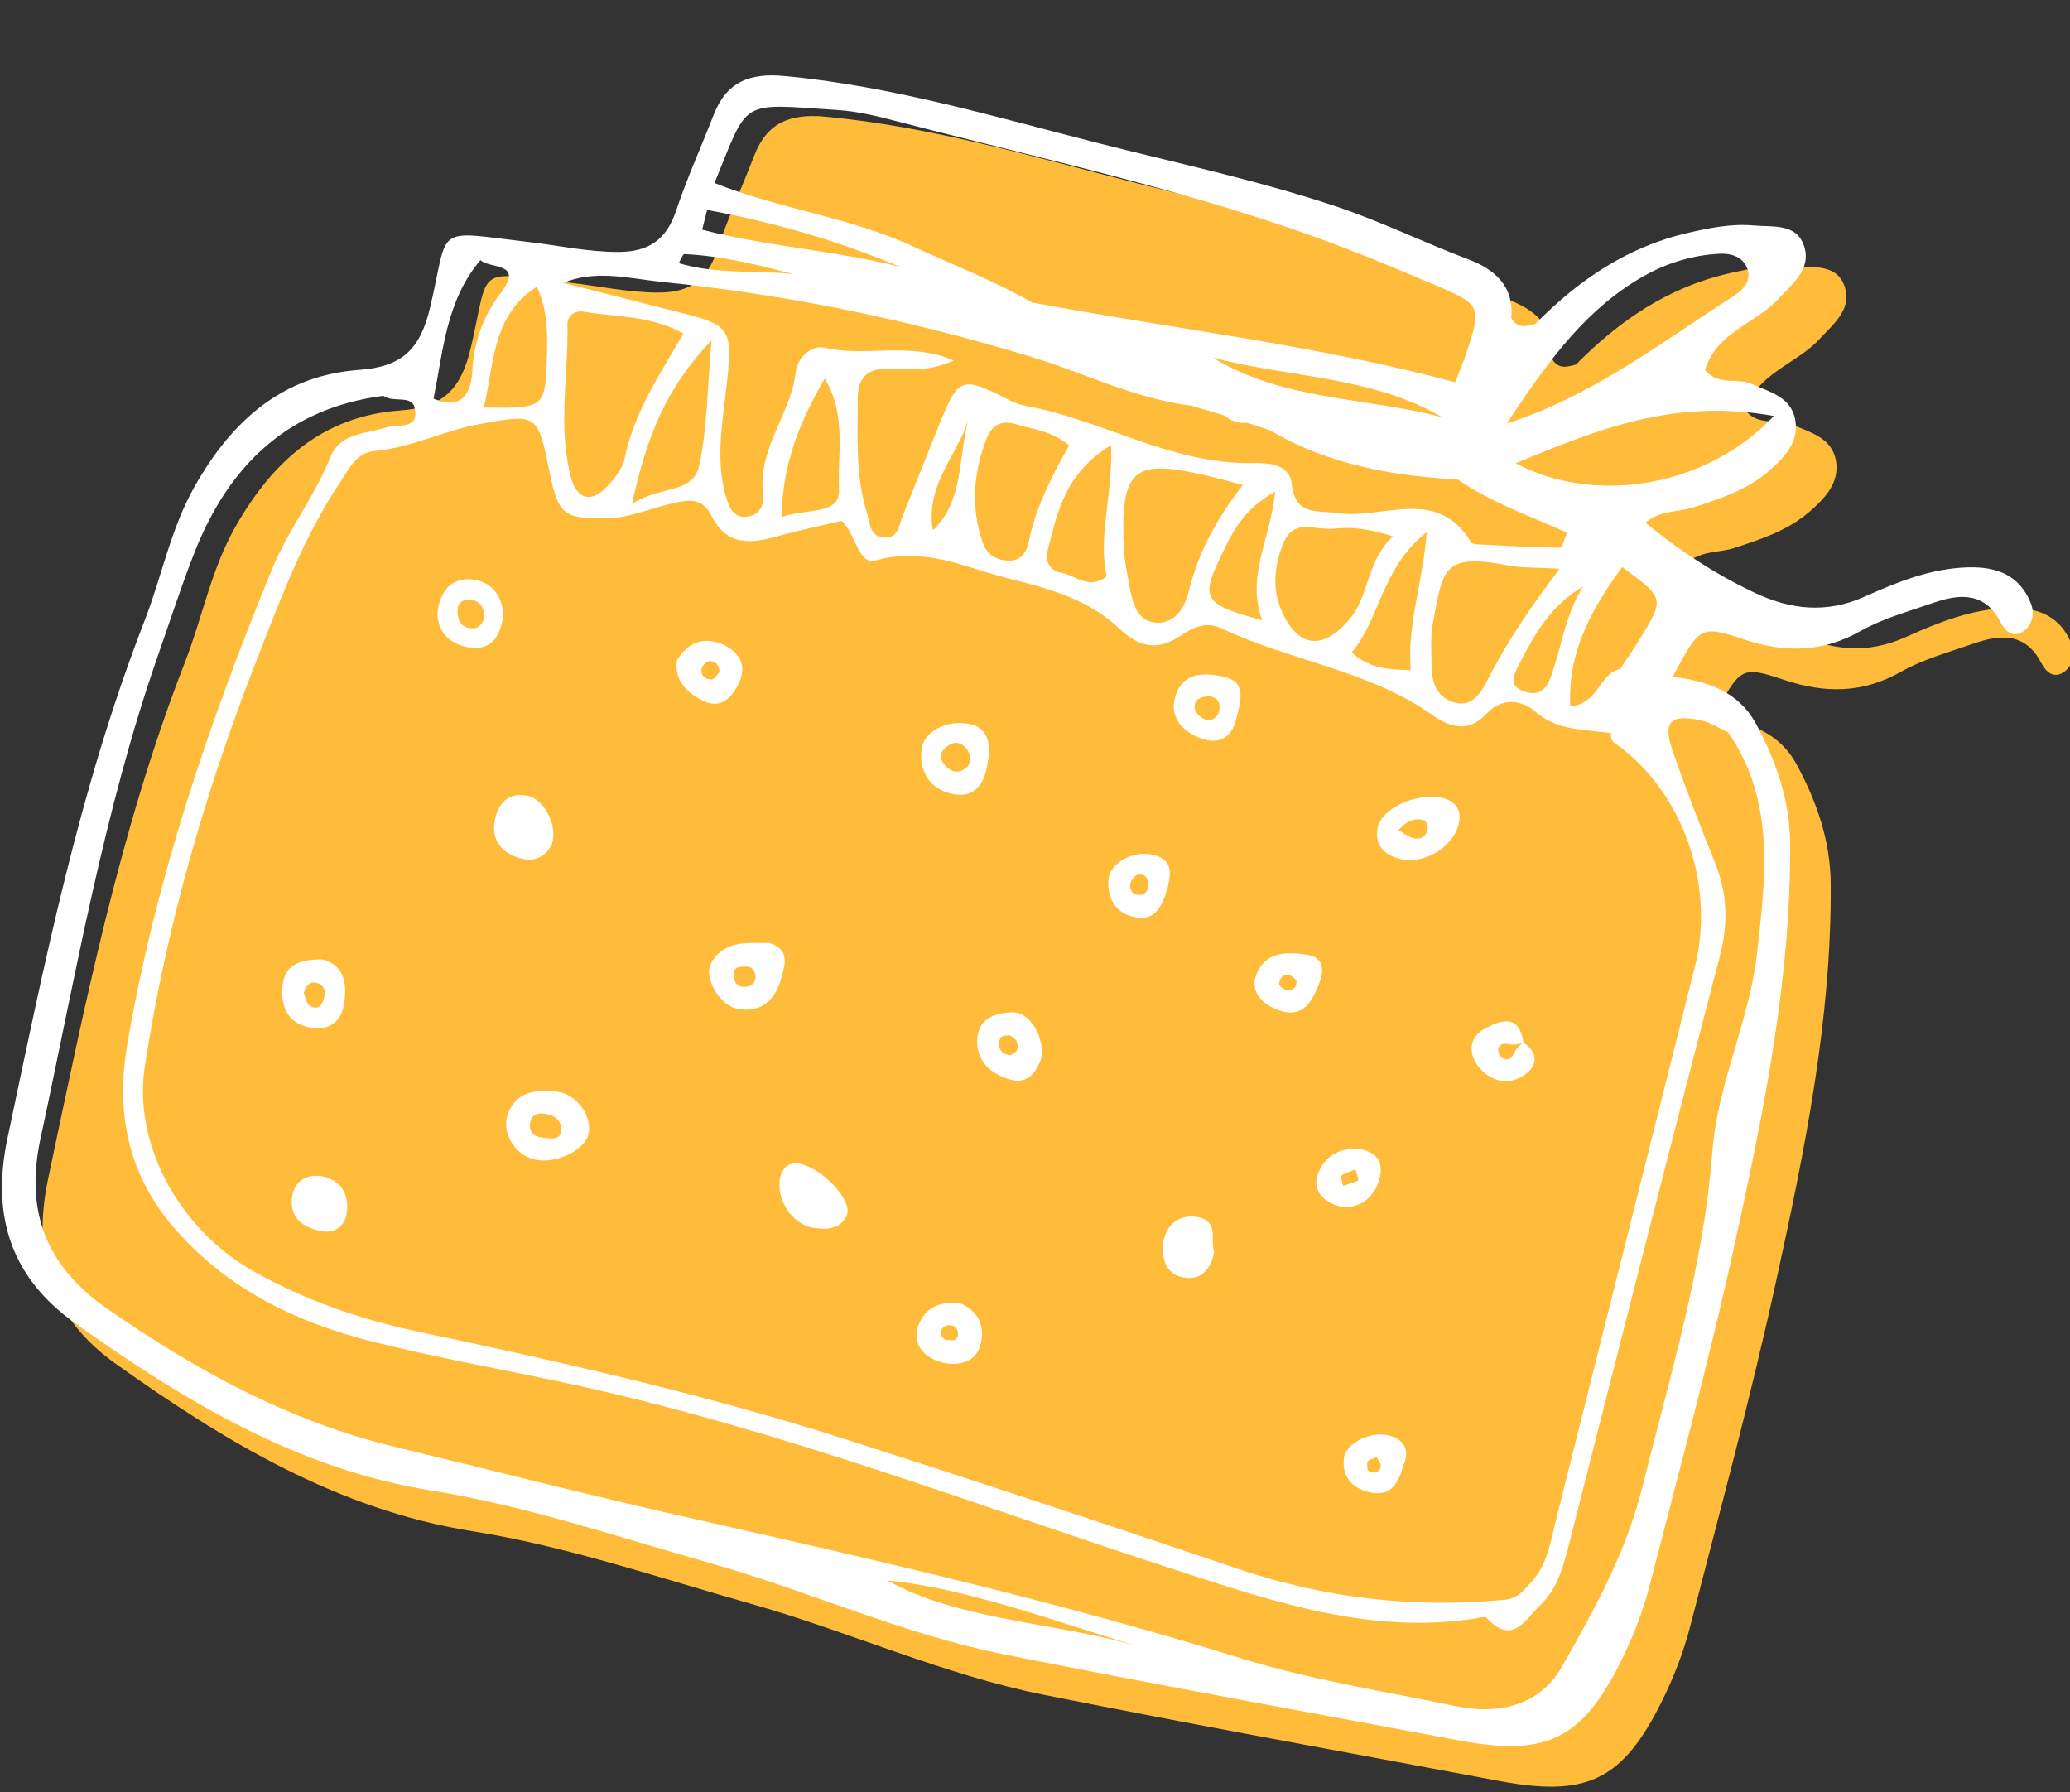 <?xml version="1.0" encoding="UTF-8" standalone="no"?>
<!-- Created with Inkscape (http://www.inkscape.org/) -->

<svg
   xmlns:dc="http://purl.org/dc/elements/1.1/"
   xmlns:cc="http://creativecommons.org/ns#"
   xmlns:rdf="http://www.w3.org/1999/02/22-rdf-syntax-ns#"
   xmlns:svg="http://www.w3.org/2000/svg"
   xmlns="http://www.w3.org/2000/svg"
   xmlns:sodipodi="http://sodipodi.sourceforge.net/DTD/sodipodi-0.dtd"
   xmlns:inkscape="http://www.inkscape.org/namespaces/inkscape"
   width="30.304mm"
   height="26.233mm"
   viewBox="0 0 30.304 26.233"
   version="1.1"
   id="svg8156"
   inkscape:version="0.92.5 (2060ec1f9f, 2020-04-08)"
   sodipodi:docname="visuel-564.svg">
  <rect x="0" y="0" width="30.304" height="26.233" fill="#333333" stroke="none"/>
  <defs
     id="defs8150">
    <clipPath
       clipPathUnits="userSpaceOnUse"
       id="clipPath6082">
      <path
         d="m 133.173,357.134 h 85.902 v 70.961 h -85.902 z"
         id="path6080"
         inkscape:connector-curvature="0" />
    </clipPath>
  </defs>
  <sodipodi:namedview
     id="base"
     pagecolor="#ffbc3a00"
     bordercolor="#ffbc3a00"
     borderopacity="1.0"
     inkscape:pageopacity="0.0"
     inkscape:pageshadow="2"
     inkscape:zoom="7.9195959"
     inkscape:cx="46.909532"
     inkscape:cy="22.053447"
     inkscape:document-units="mm"
     inkscape:current-layer="layer1"
     showgrid="false"
     fit-margin-top="1.2"
     fit-margin-left="0"
     fit-margin-right="0"
     fit-margin-bottom="0"
     inkscape:pagecheckerboard="true"
     inkscape:window-width="2560"
     inkscape:window-height="1314"
     inkscape:window-x="0"
     inkscape:window-y="35"
     inkscape:window-maximized="1" />
  <g
     inkscape:label="Calque 1"
     inkscape:groupmode="layer"
     id="layer1"
     transform="translate(-84.634,-138.897)">
    <g
       transform="matrix(0.353,0,0,-0.353,37.653,291.119)"
       id="g6076">
      <g
         id="g6078"
         clip-path="url(#clipPath6082)">
        <g
           id="g6084"
           transform="translate(216.411,406.013)">
          <path
             d="m 0,0 c -1.54,-0.035 -2.952,-0.608 -4.295,-1.211 -1.615,-0.727 -3.1,-0.533 -4.567,0.155 -1.617,0.763 -3.119,1.745 -4.534,2.908 0.642,0.537 1.358,0.429 1.983,0.631 1.114,0.363 2.231,0.725 3.127,1.502 0.629,0.545 1.264,1.187 1.107,2.117 -0.167,0.971 -1.075,1.176 -1.828,1.508 -0.591,0.265 -1.358,-0.096 -1.914,0.57 0.445,1.56 2.099,1.922 3.061,2.972 0.563,0.611 1.326,1.204 1.06,2.117 -0.293,1.015 -1.299,0.836 -2.108,0.909 -0.926,0.08 -1.817,-0.1 -2.714,-0.305 -2.524,-0.578 -4.557,-1.967 -6.34,-3.779 -0.384,-0.11 -0.763,-0.198 -1,0.256 0.131,1.332 -0.728,2.026 -1.766,2.419 -1.868,0.704 -3.656,1.585 -5.56,2.219 -3.246,1.077 -6.582,1.782 -9.881,2.625 -4.273,1.087 -8.505,2.348 -12.931,2.76 -1.478,0.138 -2.418,-0.257 -2.948,-1.633 -0.511,-1.319 -1.099,-2.611 -1.547,-3.949 -0.403,-1.203 -1.132,-1.71 -2.401,-1.712 -1.263,0 -2.478,0.27 -3.715,0.413 -4.01,0.467 -3.272,0.726 -4.089,-2.724 -0.419,-1.768 -1.194,-2.452 -2.943,-2.58 -3.186,-0.232 -5.275,-2.113 -6.812,-4.817 -1.007,-1.772 -1.366,-3.745 -2.087,-5.6 -2.708,-6.941 -4.153,-14.203 -5.686,-21.459 -0.701,-3.331 0.242,-5.823 2.8,-7.648 4.483,-3.194 9.2,-6.055 14.767,-6.943 3.969,-0.633 7.74,-1.93 11.581,-3.014 4.082,-1.152 7.971,-2.938 12.137,-3.772 6.283,-1.257 12.589,-2.389 18.884,-3.573 3.649,-0.689 5.137,0.015 6.779,3.339 0.475,0.964 0.875,1.988 1.144,3.026 1.228,4.754 2.509,9.495 3.56,14.289 1.191,5.44 2.317,10.909 2.28,16.531 -0.01,1.801 -0.58,3.425 -1.421,4.975 -0.714,1.316 -2.001,1.774 -3.448,1.937 1.135,2.12 1.145,2.15 2.989,1.542 1.664,-0.549 3.221,-0.539 4.801,0.357 0.929,0.526 1.997,0.814 3.016,1.169 1.098,0.383 2.138,0.454 2.785,-0.793 0.221,-0.423 0.551,-0.686 0.979,-0.367 0.342,0.257 0.448,0.721 0.288,1.128 C 2.135,-0.33 1.189,0.03 0,0"
             style="fill:#ffbc3a;fill-opacity:1;fill-rule:nonzero;stroke:none"
             id="path6086"
             inkscape:connector-curvature="0" />
        </g>
        <g
           id="g6088"
           transform="translate(160.68,410.521)">
          <path
             d="M 0,0 C -0.089,-0.446 -0.457,-0.881 -0.797,-1.225 -1.4,-1.831 -1.985,-1.663 -2.21,-0.831 -2.787,1.286 -2.325,3.437 -2.372,5.57 -2.381,5.941 -2.05,6.156 -1.688,6.096 -0.332,5.861 1.104,5.944 2.441,5.182 1.449,3.484 0.386,1.904 0,0"
             style="fill:#ffbc3a;fill-opacity:1;fill-rule:nonzero;stroke:none"
             id="path6090"
             inkscape:connector-curvature="0" />
        </g>
        <g
           id="g6092"
           transform="translate(164.285,415.428)">
          <path
             d="M 0,0 C -0.182,-2.042 -0.177,-3.656 -0.512,-5.196 -0.775,-6.392 -2.136,-6.013 -3.302,-6.788 -2.699,-4.06 -1.938,-2.029 0,0"
             style="fill:#ffbc3a;fill-opacity:1;fill-rule:nonzero;stroke:none"
             id="path6094"
             inkscape:connector-curvature="0" />
        </g>
        <g
           id="g6096"
           transform="translate(157.575,409.933)">
          <path
             d="m 0,0 c 0.35,-1.725 0.578,-1.897 2.303,-1.892 0.937,0.005 1.779,0.387 2.665,0.596 0.647,0.152 1.335,0.347 1.729,-0.465 0.617,-1.273 1.638,-1.187 2.765,-0.866 0.879,0.25 1.776,0.428 2.642,0.634 0.586,-0.516 0.689,-1.842 1.403,-1.641 2.064,0.576 3.686,-0.288 5.573,-0.76 1.751,-0.44 3.294,-0.881 4.556,-2.076 0.814,-0.771 1.57,-0.901 2.443,-0.333 0.59,0.382 1.114,0.675 1.831,0.333 2.834,-1.346 6.074,-1.715 8.697,-3.575 0.779,-0.554 1.53,-0.707 2.224,0.042 0.672,0.725 1.5,0.568 2.027,0.113 0.96,-0.834 2.074,-0.739 3.161,-0.904 -0.034,-0.147 0.001,-0.275 0.106,-0.383 2.812,-1.932 4.234,-5.848 3.369,-9.292 -1.925,-7.676 -3.854,-15.351 -5.782,-23.027 -0.222,-0.885 -0.354,-1.813 -1.016,-2.516 -0.311,-0.328 -0.519,-0.667 -1.14,-0.726 -3.778,-0.349 -7.432,0.076 -11.026,1.292 -5.44,1.842 -10.89,3.656 -16.361,5.4 -5.799,1.85 -11.733,3.186 -17.682,4.446 -2.374,0.502 -4.643,1.293 -6.766,2.487 -3.132,1.761 -5.005,5.326 -4.517,8.502 0.892,5.785 2.501,11.374 4.628,16.81 0.998,2.551 1.943,5.134 3.49,7.434 0.38,0.562 0.663,1.206 1.417,1.272 1.507,0.136 2.86,0.842 4.329,1.112 C -0.5,2.463 -0.5,2.463 0,0"
             style="fill:#ffbc3a;fill-opacity:1;fill-rule:nonzero;stroke:none"
             id="path6098"
             inkscape:connector-curvature="0" />
        </g>
        <g
           id="g6100"
           transform="translate(168.981,413.84)">
          <path
             d="M 0,0 C 0.913,-1.508 0.521,-3.113 0.591,-4.623 0.64,-5.664 -0.767,-5.375 -1.791,-5.742 -1.756,-3.488 -1.008,-1.732 0,0"
             style="fill:#ffbc3a;fill-opacity:1;fill-rule:nonzero;stroke:none"
             id="path6102"
             inkscape:connector-curvature="0" />
        </g>
        <g
           id="g6104"
           transform="translate(173.464,407.545)">
          <path
             d="M 0,0 C -0.339,1.978 1.139,3.204 1.553,4.861 1.014,3.233 1.36,1.296 0,0"
             style="fill:#ffbc3a;fill-opacity:1;fill-rule:nonzero;stroke:none"
             id="path6106"
             inkscape:connector-curvature="0" />
        </g>
        <g
           id="g6108"
           transform="translate(175.698,411.37)">
          <path
             d="M 0,0 C 0.211,0.536 0.623,0.76 1.174,0.586 1.872,0.367 2.64,0.337 3.42,-0.298 2.684,-1.609 2.039,-2.849 1.757,-4.236 1.675,-4.642 1.496,-5.048 0.996,-5.075 0.455,-5.105 0.015,-4.849 -0.162,-4.343 -0.671,-2.884 -0.559,-1.427 0,0"
             style="fill:#ffbc3a;fill-opacity:1;fill-rule:nonzero;stroke:none"
             id="path6110"
             inkscape:connector-curvature="0" />
        </g>
        <g
           id="g6112"
           transform="translate(187.122,403.817)">
          <path
             d="M 0,0 C -2.421,0.655 -2.566,0.886 -1.732,2.618 -1.277,3.565 -0.849,4.559 0.536,5.337 0.345,3.343 -0.686,1.82 0,0"
             style="fill:#ffbc3a;fill-opacity:1;fill-rule:nonzero;stroke:none"
             id="path6114"
             inkscape:connector-curvature="0" />
        </g>
        <g
           id="g6116"
           transform="translate(184.068,404.988)">
          <path
             d="M 0,0 C -0.158,-0.645 -0.575,-1.323 -1.341,-1.27 -2.123,-1.218 -2.317,-0.477 -2.44,0.19 -2.546,0.76 -2.669,1.336 -2.691,1.911 -2.815,5.1 -2.29,5.541 0.74,4.832 1.139,4.739 1.533,4.63 2.251,4.443 1.092,2.945 0.379,1.562 0,0"
             style="fill:#ffbc3a;fill-opacity:1;fill-rule:nonzero;stroke:none"
             id="path6118"
             inkscape:connector-curvature="0" />
        </g>
        <g
           id="g6120"
           transform="translate(180.672,405.633)">
          <path
             d="M 0,0 C -0.75,-0.578 -1.296,0.061 -1.894,0.157 -2.392,0.239 -2.552,0.665 -2.445,1.092 -2.045,2.65 -1.74,4.276 0.185,5.45 0.258,3.353 -0.371,1.67 0,0"
             style="fill:#ffbc3a;fill-opacity:1;fill-rule:nonzero;stroke:none"
             id="path6122"
             inkscape:connector-curvature="0" />
        </g>
        <g
           id="g6124"
           transform="translate(190.751,403.872)">
          <path
             d="m 0,0 c -1.083,-1.287 -2.116,-1.225 -2.803,0.285 -0.428,0.943 -0.332,1.927 0.058,2.872 0.167,0.405 0.471,0.671 0.939,0.652 C -1.397,3.796 -0.982,3.705 -0.58,3.749 0.086,3.821 0.721,3.752 1.789,3.43 0.674,2.349 0.82,0.974 0,0"
             style="fill:#ffbc3a;fill-opacity:1;fill-rule:nonzero;stroke:none"
             id="path6126"
             inkscape:connector-curvature="0" />
        </g>
        <g
           id="g6128"
           transform="translate(193.942,407.473)">
          <path
             d="m 0,0 c -0.147,-2.081 -0.817,-3.779 -0.66,-5.722 -1.052,0.016 -1.756,0.107 -2.447,0.733 C -1.921,-3.58 -1.887,-1.503 0,0"
             style="fill:#ffbc3a;fill-opacity:1;fill-rule:nonzero;stroke:none"
             id="path6130"
             inkscape:connector-curvature="0" />
        </g>
        <g
           id="g6132"
           transform="translate(200.429,405.213)">
          <path
             d="m 0,0 c -0.718,-1.124 -0.886,-2.45 -1.316,-3.681 -0.189,-0.548 -0.47,-0.868 -1.073,-0.683 -0.716,0.219 -0.514,0.659 -0.266,1.141 C -2.017,-1.983 -1.346,-0.778 0,0"
             style="fill:#ffbc3a;fill-opacity:1;fill-rule:nonzero;stroke:none"
             id="path6134"
             inkscape:connector-curvature="0" />
        </g>
        <g
           id="g6136"
           transform="translate(196.458,401.326)">
          <path
             d="m 0,0 c -0.246,-0.485 -0.612,-1.097 -1.311,-0.932 -0.743,0.176 -1.002,0.797 -1.002,1.52 0.001,0.578 -0.058,1.168 0.045,1.725 0.43,2.31 0.406,2.982 3.137,2.452 C 1.419,4.658 1.996,4.69 3.001,4.63 1.744,2.977 0.785,1.545 0,0"
             style="fill:#ffbc3a;fill-opacity:1;fill-rule:nonzero;stroke:none"
             id="path6138"
             inkscape:connector-curvature="0" />
        </g>
        <g
           id="g6140"
           transform="translate(202.776,403.031)">
          <path
             d="M 0,0 C -0.256,-0.421 -0.541,-0.824 -0.81,-1.235 -1.68,-1.414 -1.661,-2.638 -2.878,-2.793 -2.996,-0.497 -1.97,1.282 -0.726,2.994 1.04,1.7 1.041,1.697 0,0"
             style="fill:#ffbc3a;fill-opacity:1;fill-rule:nonzero;stroke:none"
             id="path6142"
             inkscape:connector-curvature="0" />
        </g>
        <g
           id="g6144"
           transform="translate(208.34,412.29)">
          <path
             d="M 0,0 C -2.814,-2.984 -7.44,-3.698 -10.707,-1.961 -7.384,-0.588 -4.175,0.75 0,0"
             style="fill:#ffbc3a;fill-opacity:1;fill-rule:nonzero;stroke:none"
             id="path6146"
             inkscape:connector-curvature="0" />
        </g>
        <g
           id="g6148"
           transform="translate(202.579,417.874)">
          <path
             d="M 0,0 C 1.082,0.677 2.232,1.078 3.503,1.144 4.049,1.173 4.527,0.982 4.684,0.457 4.808,0.027 4.497,-0.349 4.138,-0.578 1.095,-2.537 -1.793,-4.771 -5.317,-5.895 -3.803,-3.629 -2.308,-1.441 0,0"
             style="fill:#ffbc3a;fill-opacity:1;fill-rule:nonzero;stroke:none"
             id="path6150"
             inkscape:connector-curvature="0" />
        </g>
        <g
           id="g6152"
           transform="translate(185.082,414.707)">
          <path
             d="M 0,0 C 3.169,-0.829 6.571,-0.755 9.512,-2.472 6.347,-1.631 2.923,-1.793 0,0"
             style="fill:#ffbc3a;fill-opacity:1;fill-rule:nonzero;stroke:none"
             id="path6154"
             inkscape:connector-curvature="0" />
        </g>
        <g
           id="g6156"
           transform="translate(186.322,412.239)">
          <path
             d="M 0,0 C -0.066,0.062 -0.138,0.108 -0.214,0.133 -0.138,0.108 -0.066,0.062 0,0"
             style="fill:#ffbc3a;fill-opacity:1;fill-rule:nonzero;stroke:none"
             id="path6158"
             inkscape:connector-curvature="0" />
        </g>
        <g
           id="g6160"
           transform="translate(169.528,424.976)">
          <path
             d="m 0,0 c 0.822,-0.052 1.644,-0.256 2.445,-0.465 6.262,-1.634 12.614,-2.959 18.674,-5.294 1.238,-0.476 2.458,-0.997 3.681,-1.514 1.862,-0.792 1.901,-0.883 1.274,-2.757 -0.128,-0.387 -0.29,-0.764 -0.479,-1.256 -5.807,1.553 -11.717,2.213 -17.55,3.307 -1.572,0.908 -3.267,1.551 -4.908,2.313 -2.647,1.232 -5.57,1.558 -8.257,2.643 C -3.666,0.507 -4.15,0.266 0,0"
             style="fill:#ffbc3a;fill-opacity:1;fill-rule:nonzero;stroke:none"
             id="path6162"
             inkscape:connector-curvature="0" />
        </g>
        <g
           id="g6164"
           transform="translate(176.403,417.231)">
          <path
             d="M 0,0 C 0.197,-0.064 0.391,-0.14 0.583,-0.19 0.391,-0.14 0.197,-0.064 0,0"
             style="fill:#ffbc3a;fill-opacity:1;fill-rule:nonzero;stroke:none"
             id="path6166"
             inkscape:connector-curvature="0" />
        </g>
        <g
           id="g6168"
           transform="translate(172.125,418.468)">
          <path
             d="m 0,0 c -2.714,0.689 -5.519,0.842 -8.229,1.547 0.07,0.273 0.137,0.545 0.204,0.818 C -5.272,1.863 -2.598,1.088 0,0"
             style="fill:#ffbc3a;fill-opacity:1;fill-rule:nonzero;stroke:none"
             id="path6170"
             inkscape:connector-curvature="0" />
        </g>
        <g
           id="g6172"
           transform="translate(163.134,419.005)">
          <path
             d="M 0,0 C 1.604,-0.074 3.14,-0.462 4.547,-0.832 3.058,-0.662 1.385,-0.856 -0.202,-0.379 -0.152,-0.244 -0.084,-0.116 0,0"
             style="fill:#ffbc3a;fill-opacity:1;fill-rule:nonzero;stroke:none"
             id="path6174"
             inkscape:connector-curvature="0" />
        </g>
        <g
           id="g6176"
           transform="translate(162.2,417.852)">
          <path
             d="m 0,0 v 0 c 5.213,-0.521 10.309,-1.58 15.327,-3.103 2.218,-0.673 4.316,-1.749 6.651,-2.029 0.462,-0.14 0.927,-0.276 1.392,-0.414 0.269,-0.235 0.584,-0.331 0.94,-0.299 0.318,-0.106 0.635,-0.212 0.955,-0.32 2.396,-1.422 5.05,-1.873 7.779,-2.037 1.393,-0.963 2.994,-1.507 4.52,-2.202 -0.096,-0.214 -0.194,-0.621 -0.29,-0.62 -1.073,0.005 -2.143,0.073 -3.213,0.128 -0.166,0.011 -0.421,0.002 -0.478,0.096 -1.4,2.342 -3.658,0.939 -5.508,1.207 -0.933,0.135 -1.779,-0.133 -1.93,1.231 -0.091,0.816 -1.004,0.861 -1.621,0.848 -3.341,-0.069 -6.188,1.772 -9.354,2.359 -0.243,0.045 -0.489,0.124 -0.708,0.235 -2.04,1.035 -2.123,1.008 -2.973,-1.098 -0.497,-1.232 -0.984,-2.465 -1.478,-3.695 -0.148,-0.364 -0.179,-0.884 -0.697,-0.893 -0.683,-0.008 -0.654,0.613 -0.794,1.063 -0.475,1.532 -0.366,3.109 -0.376,4.679 -0.006,0.987 0.512,1.314 1.399,1.264 0.81,-0.051 1.617,-0.098 2.588,0.34 -1.854,0.793 -3.638,0.13 -5.323,0.524 C 6.234,-2.6 5.644,-3.129 5.577,-3.747 5.385,-5.489 4.001,-6.894 4.224,-8.746 4.273,-9.159 4.148,-9.615 3.654,-9.723 2.989,-9.866 2.802,-9.329 2.67,-8.86 c -0.441,1.565 -0.106,3.137 0.056,4.695 0.227,2.212 0.147,2.369 -1.966,2.9 -1.609,0.404 -3.22,0.815 -4.827,1.223 C -2.719,0.514 -1.358,0.147 0,0"
             style="fill:#ffbc3a;fill-opacity:1;fill-rule:nonzero;stroke:none"
             id="path6178"
             inkscape:connector-curvature="0" />
        </g>
        <g
           id="g6180"
           transform="translate(157.461,414.96)">
          <path
             d="m 0,0 c -0.071,-2.355 -0.029,-2.357 -2.623,-2.32 0.436,1.823 0.34,3.814 2.19,5.004 L -0.396,2.635 C -0.022,1.794 0.029,0.923 0,0"
             style="fill:#ffbc3a;fill-opacity:1;fill-rule:nonzero;stroke:none"
             id="path6182"
             inkscape:connector-curvature="0" />
        </g>
        <g
           id="g6184"
           transform="translate(156.163,418.825)">
          <path
             d="M 0,0 C -0.204,0.074 -0.43,0.096 -0.676,0.079 -0.43,0.096 -0.204,0.074 0,0"
             style="fill:#ffbc3a;fill-opacity:1;fill-rule:nonzero;stroke:none"
             id="path6186"
             inkscape:connector-curvature="0" />
        </g>
        <g
           id="g6188"
           transform="translate(154.7,418.753)">
          <path
             d="M 0,0 C 0.399,-0.377 1.831,-0.067 0.837,-1.368 0.13,-2.301 -0.276,-3.368 -0.337,-4.594 -0.381,-5.479 -0.762,-6.266 -1.943,-5.743 -1.545,-3.745 -1.41,-1.656 0,0"
             style="fill:#ffbc3a;fill-opacity:1;fill-rule:nonzero;stroke:none"
             id="path6190"
             inkscape:connector-curvature="0" />
        </g>
        <g
           id="g6192"
           transform="translate(152.246,413.221)">
          <path
             d="M 0,0 C -0.291,0.098 -0.588,0.135 -0.885,0.11 -0.588,0.135 -0.291,0.098 0,0"
             style="fill:#ffbc3a;fill-opacity:1;fill-rule:nonzero;stroke:none"
             id="path6194"
             inkscape:connector-curvature="0" />
        </g>
        <g
           id="g6196"
           transform="translate(171.574,364.005)">
          <path
             d="M 0,0 C 3.317,-0.325 6.81,-1.66 10.375,-2.724 6.8,-1.702 2.967,-1.666 0,0"
             style="fill:#ffbc3a;fill-opacity:1;fill-rule:nonzero;stroke:none"
             id="path6198"
             inkscape:connector-curvature="0" />
        </g>
        <g
           id="g6200"
           transform="translate(207.647,390.027)">
          <path
             d="m 0,0 c -0.313,-2.81 -1.641,-5.418 -1.858,-8.255 -0.363,-4.76 -1.758,-9.292 -2.898,-13.885 -0.669,-2.697 -1.99,-5.098 -3.346,-7.472 -0.954,-1.666 -2.716,-1.969 -4.36,-1.631 -3.006,0.625 -6.044,1.089 -8.999,2.007 -7.391,2.293 -14.929,4.033 -22.477,5.728 -4.218,0.947 -8.409,2.022 -12.61,3.036 -4.352,1.051 -8.209,3.174 -11.838,5.686 -2.424,1.678 -3.496,3.885 -2.805,7.088 1.457,6.746 2.605,13.554 4.893,20.093 0.495,1.412 0.952,2.839 1.502,4.229 1.416,3.58 3.854,5.959 7.821,6.475 0.395,-0.304 1.178,0.052 1.298,-0.491 0.21,-0.936 -0.688,-0.672 -1.166,-0.82 -0.858,-0.265 -1.931,-0.233 -2.324,-1.227 -0.648,-1.631 -1.742,-2.999 -2.414,-4.633 -2.632,-6.397 -4.844,-12.904 -6.015,-19.744 -0.495,-2.895 0.071,-5.454 2.005,-7.659 2.165,-2.468 5.001,-3.843 8.107,-4.63 2.821,-0.714 5.695,-1.205 8.541,-1.83 8.483,-1.861 16.58,-4.982 24.813,-7.65 4.061,-1.316 8.065,-2.689 12.429,-2.02 0.162,0.023 0.413,0.102 0.482,0.028 1.075,-1.164 1.594,-0.079 2.227,0.531 0.76,0.731 0.982,1.708 1.23,2.68 2.057,8.071 4.099,16.146 6.212,24.204 0.357,1.36 0.325,2.602 -0.192,3.885 -0.62,1.544 -1.225,3.097 -1.767,4.669 -0.41,1.193 -0.098,1.511 1.169,1.252 C -1.946,9.563 -1.584,9.317 -1.206,9.147 0.768,6.306 0.349,3.125 0,0"
             style="fill:#ffbc3a;fill-opacity:1;fill-rule:nonzero;stroke:none"
             id="path6202"
             inkscape:connector-curvature="0" />
        </g>
        <g
           id="g6204"
           transform="translate(156.948,381.455)">
          <path
             d="M 0,0 C 0.881,-0.199 2.091,0.381 2.234,1.068 2.389,1.818 1.74,2.733 0.908,2.819 0.077,2.901 -0.772,2.856 -1.117,1.875 -1.385,1.107 -0.815,0.184 0,0"
             style="fill:#ffbc3a;fill-opacity:1;fill-rule:nonzero;stroke:none"
             id="path6206"
             inkscape:connector-curvature="0" />
        </g>
        <g
           id="g6208"
           transform="translate(157.475,383.336)">
          <path
             d="M 0,0 C 0.303,-0.074 0.586,-0.246 0.588,-0.687 0.514,-1.114 0.118,-0.989 -0.153,-0.977 -0.48,-0.964 -0.768,-0.788 -0.718,-0.386 -0.662,0.052 -0.313,0.076 0,0"
             style="fill:#ffbc3a;fill-opacity:1;fill-rule:nonzero;stroke:none"
             id="path6210"
             inkscape:connector-curvature="0" />
        </g>
        <g
           id="g6212"
           transform="translate(168.46,378.636)">
          <path
             d="M 0,0 C 0.561,-0.098 1.176,-0.096 1.446,0.536 1.631,1.134 0.561,2.325 -0.408,2.623 -0.866,2.765 -1.216,2.557 -1.328,2.082 -1.523,1.235 -0.866,0.153 0,0"
             style="fill:#ffbc3a;fill-opacity:1;fill-rule:nonzero;stroke:none"
             id="path6214"
             inkscape:connector-curvature="0" />
        </g>
        <g
           id="g6216"
           transform="translate(165.408,387.693)">
          <path
             d="M 0,0 C 1.001,-0.147 1.537,0.423 1.786,1.331 1.944,1.909 2.098,2.487 1.279,2.741 0.391,2.733 -0.593,2.879 -1.134,1.914 -1.479,1.299 -0.763,0.111 0,0"
             style="fill:#ffbc3a;fill-opacity:1;fill-rule:nonzero;stroke:none"
             id="path6218"
             inkscape:connector-curvature="0" />
        </g>
        <g
           id="g6220"
           transform="translate(165.707,389.457)">
          <path
             d="M 0,0 C 0.303,0.01 0.394,-0.199 0.406,-0.462 0.364,-0.758 0.153,-0.851 -0.103,-0.839 -0.404,-0.827 -0.495,-0.598 -0.505,-0.345 -0.519,0.02 -0.227,-0.007 0,0"
             style="fill:#ffbc3a;fill-opacity:1;fill-rule:nonzero;stroke:none"
             id="path6222"
             inkscape:connector-curvature="0" />
        </g>
        <g
           id="g6224"
           transform="translate(192.799,393.932)">
          <path
             d="M 0,0 C 1.016,-0.281 2.28,0.484 2.482,1.484 2.603,2.077 2.286,2.396 1.806,2.517 0.652,2.75 -0.756,2.072 -0.896,1.248 -1.016,0.544 -0.607,0.167 0,0"
             style="fill:#ffbc3a;fill-opacity:1;fill-rule:nonzero;stroke:none"
             id="path6226"
             inkscape:connector-curvature="0" />
        </g>
        <g
           id="g6228"
           transform="translate(193.608,395.566)">
          <path
             d="m 0,0 c 0.298,-0.017 0.431,-0.194 0.361,-0.465 -0.07,-0.276 -0.319,-0.387 -0.572,-0.32 -0.22,0.059 -0.414,0.219 -0.62,0.333 C -0.612,-0.194 -0.361,0.003 0,0"
             style="fill:#ffbc3a;fill-opacity:1;fill-rule:nonzero;stroke:none"
             id="path6230"
             inkscape:connector-curvature="0" />
        </g>
        <g
           id="g6232"
           transform="translate(156.255,393.978)">
          <path
             d="M 0,0 C 0.608,-0.202 1.127,-0.034 1.41,0.569 1.66,1.318 1.088,2.436 0.387,2.566 -0.281,2.691 -0.735,2.374 -0.913,1.739 -1.152,0.896 -0.826,0.278 0,0"
             style="fill:#ffbc3a;fill-opacity:1;fill-rule:nonzero;stroke:none"
             id="path6234"
             inkscape:connector-curvature="0" />
        </g>
        <g
           id="g6236"
           transform="translate(176.697,384.768)">
          <path
             d="M 0,0 C 0.679,-0.185 1.051,0.291 1.253,0.854 1.43,1.702 0.815,2.793 0.099,2.79 -0.568,2.788 -1.296,2.588 -1.383,1.776 -1.489,0.809 -0.854,0.232 0,0"
             style="fill:#ffbc3a;fill-opacity:1;fill-rule:nonzero;stroke:none"
             id="path6238"
             inkscape:connector-curvature="0" />
        </g>
        <g
           id="g6240"
           transform="translate(176.683,386.587)">
          <path
             d="M 0,0 C 0.227,-0.101 0.367,-0.31 0.263,-0.63 0.18,-0.676 0.042,-0.817 -0.066,-0.799 -0.458,-0.723 -0.546,-0.425 -0.425,-0.093 -0.396,-0.013 -0.111,0.051 0,0"
             style="fill:#ffbc3a;fill-opacity:1;fill-rule:nonzero;stroke:none"
             id="path6242"
             inkscape:connector-curvature="0" />
        </g>
        <g
           id="g6244"
           transform="translate(183.938,376.553)">
          <path
             d="M 0,0 C 0.655,-0.079 1.038,0.325 1.193,1.07 1.008,1.525 1.434,2.387 0.458,2.524 -0.3,2.632 -0.826,2.157 -0.917,1.461 -0.997,0.826 -0.834,0.101 0,0"
             style="fill:#ffbc3a;fill-opacity:1;fill-rule:nonzero;stroke:none"
             id="path6246"
             inkscape:connector-curvature="0" />
        </g>
        <g
           id="g6248"
           transform="translate(148.144,389.758)">
          <path
             d="m 0,0 c -0.782,-0.007 -1.542,-0.126 -1.648,-1.068 -0.086,-0.765 0.13,-1.505 1.001,-1.73 0.864,-0.221 1.456,0.151 1.564,1.051 C 1.008,-0.997 0.925,-0.259 0,0"
             style="fill:#ffbc3a;fill-opacity:1;fill-rule:nonzero;stroke:none"
             id="path6250"
             inkscape:connector-curvature="0" />
        </g>
        <g
           id="g6252"
           transform="translate(147.626,387.833)">
          <path
             d="m 0,0 c -0.153,0.089 -0.187,0.384 -0.249,0.524 0.086,0.34 0.256,0.487 0.517,0.43 C 0.526,0.895 0.667,0.682 0.612,0.425 0.544,0.116 0.413,-0.241 0,0"
             style="fill:#ffbc3a;fill-opacity:1;fill-rule:nonzero;stroke:none"
             id="path6254"
             inkscape:connector-curvature="0" />
        </g>
        <g
           id="g6256"
           transform="translate(172.862,374.575)">
          <path
             d="M 0,0 C -0.265,-0.728 0.187,-1.286 0.863,-1.498 1.511,-1.702 2.285,-1.604 2.536,-0.915 2.785,-0.224 2.611,0.531 1.791,0.895 0.962,1.041 0.281,0.775 0,0"
             style="fill:#ffbc3a;fill-opacity:1;fill-rule:nonzero;stroke:none"
             id="path6258"
             inkscape:connector-curvature="0" />
        </g>
        <g
           id="g6260"
           transform="translate(174.417,374.006)">
          <path
             d="m 0,0 c -0.071,-0.076 -0.285,-0.022 -0.435,-0.027 -0.225,0.152 -0.271,0.352 -0.074,0.531 0.086,0.077 0.31,0.104 0.405,0.045 C 0.099,0.428 0.172,0.187 0,0"
             style="fill:#ffbc3a;fill-opacity:1;fill-rule:nonzero;stroke:none"
             id="path6262"
             inkscape:connector-curvature="0" />
        </g>
        <g
           id="g6264"
           transform="translate(174.263,396.619)">
          <path
             d="M 0,0 C 0.922,-0.209 1.329,0.418 1.466,1.22 1.596,1.985 1.567,2.707 0.743,2.894 -0.271,3.097 -1.208,2.564 -1.274,1.808 -1.355,0.878 -0.903,0.204 0,0"
             style="fill:#ffbc3a;fill-opacity:1;fill-rule:nonzero;stroke:none"
             id="path6266"
             inkscape:connector-curvature="0" />
        </g>
        <g
           id="g6268"
           transform="translate(173.94,398.49)">
          <path
             d="M 0,0 C 0.212,0.212 0.521,0.377 0.824,0.099 1.085,-0.14 1.141,-0.426 0.965,-0.746 0.703,-0.965 0.435,-1.048 0.14,-0.797 -0.128,-0.568 -0.275,-0.278 0,0"
             style="fill:#ffbc3a;fill-opacity:1;fill-rule:nonzero;stroke:none"
             id="path6270"
             inkscape:connector-curvature="0" />
        </g>
        <g
           id="g6272"
           transform="translate(148.209,380.743)">
          <path
             d="m 0,0 c -0.632,0.15 -1.191,-0.12 -1.306,-0.763 -0.126,-0.694 0.142,-1.292 1.23,-1.501 0.356,-0.058 0.925,0.059 1.025,0.776 C 1.046,-0.787 0.756,-0.177 0,0"
             style="fill:#ffbc3a;fill-opacity:1;fill-rule:nonzero;stroke:none"
             id="path6274"
             inkscape:connector-curvature="0" />
        </g>
        <g
           id="g6276"
           transform="translate(187.758,387.666)">
          <path
             d="M 0,0 C 1.045,-0.404 1.451,0.339 1.754,1.163 1.954,1.702 1.865,2.18 1.245,2.278 0.431,2.406 -0.468,2.431 -0.859,1.513 -1.181,0.76 -0.628,0.243 0,0"
             style="fill:#ffbc3a;fill-opacity:1;fill-rule:nonzero;stroke:none"
             id="path6278"
             inkscape:connector-curvature="0" />
        </g>
        <g
           id="g6280"
           transform="translate(188.262,389.121)">
          <path
             d="m 0,0 c 0.086,-0.083 0.268,-0.172 0.278,-0.278 0.027,-0.27 -0.18,-0.391 -0.42,-0.354 -0.117,0.02 -0.306,0.177 -0.299,0.256 C -0.42,-0.157 -0.293,0.032 0,0"
             style="fill:#ffbc3a;fill-opacity:1;fill-rule:nonzero;stroke:none"
             id="path6282"
             inkscape:connector-curvature="0" />
        </g>
        <g
           id="g6284"
           transform="translate(163.895,400.497)">
          <path
             d="M 0,0 C 0.792,-0.404 1.242,0.133 1.53,0.73 1.867,1.435 1.55,2.005 0.869,2.31 0.106,2.648 -0.546,2.451 -1.048,1.666 -1.159,0.866 -0.684,0.35 0,0"
             style="fill:#ffbc3a;fill-opacity:1;fill-rule:nonzero;stroke:none"
             id="path6286"
             inkscape:connector-curvature="0" />
        </g>
        <g
           id="g6288"
           transform="translate(164.184,402.121)">
          <path
             d="M 0,0 C 0.273,0.019 0.43,-0.163 0.43,-0.455 0.325,-0.561 0.219,-0.756 0.109,-0.758 -0.152,-0.765 -0.362,-0.596 -0.315,-0.312 -0.293,-0.189 -0.116,-0.007 0,0"
             style="fill:#ffbc3a;fill-opacity:1;fill-rule:nonzero;stroke:none"
             id="path6290"
             inkscape:connector-curvature="0" />
        </g>
        <g
           id="g6292"
           transform="translate(191.391,367.712)">
          <path
             d="M 0,0 C 0.974,-0.322 1.37,0.224 1.574,1.04 1.83,1.601 1.703,2.04 1.136,2.258 0.342,2.559 -0.819,2.027 -0.885,1.324 -0.947,0.681 -0.639,0.211 0,0"
             style="fill:#ffbc3a;fill-opacity:1;fill-rule:nonzero;stroke:none"
             id="path6294"
             inkscape:connector-curvature="0" />
        </g>
        <g
           id="g6296"
           transform="translate(191.867,369.116)">
          <path
             d="m 0,0 c 0.061,-0.121 0.185,-0.253 0.174,-0.367 -0.038,-0.3 -0.29,-0.32 -0.497,-0.218 -0.071,0.034 -0.091,0.287 -0.043,0.405 C -0.332,-0.094 -0.15,-0.069 0,0"
             style="fill:#ffbc3a;fill-opacity:1;fill-rule:nonzero;stroke:none"
             id="path6298"
             inkscape:connector-curvature="0" />
        </g>
        <g
           id="g6300"
           transform="translate(153.002,404.571)">
          <path
             d="M 0,0 C -0.278,-0.871 0.177,-1.646 1.077,-1.852 1.85,-2.025 2.344,-1.74 2.561,-0.97 2.807,-0.101 2.354,0.762 1.51,0.917 0.763,1.056 0.236,0.74 0,0"
             style="fill:#ffbc3a;fill-opacity:1;fill-rule:nonzero;stroke:none"
             id="path6302"
             inkscape:connector-curvature="0" />
        </g>
        <g
           id="g6304"
           transform="translate(154.87,403.969)">
          <path
             d="m 0,0 c -0.061,-0.254 -0.207,-0.475 -0.467,-0.482 -0.544,-0.013 -0.684,0.386 -0.643,0.827 0.025,0.282 0.301,0.396 0.561,0.354 C -0.18,0.639 -0.017,0.366 0,0"
             style="fill:#ffbc3a;fill-opacity:1;fill-rule:nonzero;stroke:none"
             id="path6306"
             inkscape:connector-curvature="0" />
        </g>
        <g
           id="g6308"
           transform="translate(181.731,391.533)">
          <path
             d="M 0,0 C 0.989,-0.256 1.25,0.472 1.469,1.205 1.68,2.023 1.535,2.371 0.91,2.546 0.091,2.773 -0.95,2.241 -0.989,1.498 -1.026,0.805 -0.731,0.192 0,0"
             style="fill:#ffbc3a;fill-opacity:1;fill-rule:nonzero;stroke:none"
             id="path6310"
             inkscape:connector-curvature="0" />
        </g>
        <g
           id="g6312"
           transform="translate(181.993,393.271)">
          <path
             d="m 0,0 c 0.268,0.035 0.421,-0.138 0.403,-0.514 -0.027,-0.162 -0.16,-0.36 -0.43,-0.327 -0.283,0.036 -0.374,0.28 -0.295,0.526 C -0.28,-0.184 -0.123,-0.015 0,0"
             style="fill:#ffbc3a;fill-opacity:1;fill-rule:nonzero;stroke:none"
             id="path6314"
             inkscape:connector-curvature="0" />
        </g>
        <g
           id="g6316"
           transform="translate(184.513,398.947)">
          <path
             d="M 0,0 C 0.915,-0.364 1.366,0.125 1.513,0.721 1.754,1.617 1.941,2.315 1.021,2.525 0.199,2.712 -0.687,2.726 -0.992,1.718 -1.24,0.893 -0.758,0.3 0,0"
             style="fill:#ffbc3a;fill-opacity:1;fill-rule:nonzero;stroke:none"
             id="path6318"
             inkscape:connector-curvature="0" />
        </g>
        <g
           id="g6320"
           transform="translate(184.972,400.659)">
          <path
             d="M 0,0 C 0.372,-0.069 0.452,-0.369 0.325,-0.716 0.194,-0.945 -0.022,-1.053 -0.249,-0.942 -0.531,-0.8 -0.76,-0.527 -0.607,-0.216 -0.536,-0.072 -0.19,0.035 0,0"
             style="fill:#ffbc3a;fill-opacity:1;fill-rule:nonzero;stroke:none"
             id="path6322"
             inkscape:connector-curvature="0" />
        </g>
        <g
           id="g6324"
           transform="translate(197.788,384.842)">
          <path
             d="M 0,0 C 0.617,0.305 0.967,0.896 0.163,1.478 -0.01,2.657 -0.763,2.408 -1.439,2.039 -2.037,1.712 -2.145,1.112 -1.756,0.546 -1.333,-0.064 -0.625,-0.308 0,0"
             style="fill:#ffbc3a;fill-opacity:1;fill-rule:nonzero;stroke:none"
             id="path6326"
             inkscape:connector-curvature="0" />
        </g>
        <g
           id="g6328"
           transform="translate(197.499,386.222)">
          <path
             d="M 0,0 C 0.131,-0.01 0.266,0.035 0.399,0.064 0.303,-0.034 0.192,-0.123 0.13,-0.239 0.01,-0.465 -0.093,-0.714 -0.401,-0.568 -0.502,-0.519 -0.612,-0.313 -0.59,-0.206 -0.516,0.147 -0.238,0.017 0,0"
             style="fill:#ffbc3a;fill-opacity:1;fill-rule:nonzero;stroke:none"
             id="path6330"
             inkscape:connector-curvature="0" />
        </g>
        <g
           id="g6332"
           transform="translate(189.424,380.83)">
          <path
             d="M 0,0 C -0.212,-0.61 0.184,-1.088 0.8,-1.284 1.596,-1.535 2.389,-0.992 2.581,-0.091 2.697,0.457 2.547,0.864 1.828,1.045 1.058,1.147 0.302,0.873 0,0"
             style="fill:#ffbc3a;fill-opacity:1;fill-rule:nonzero;stroke:none"
             id="path6334"
             inkscape:connector-curvature="0" />
        </g>
        <g
           id="g6336"
           transform="translate(190.481,380.369)">
          <path
             d="M 0,0 C -0.037,0.143 -0.138,0.388 -0.094,0.414 0.081,0.536 0.302,0.591 0.512,0.676 0.563,0.482 0.655,0.236 0.63,0.224 0.433,0.125 0.214,0.067 0,0"
             style="fill:#ffbc3a;fill-opacity:1;fill-rule:nonzero;stroke:none"
             id="path6338"
             inkscape:connector-curvature="0" />
        </g>
        <g
           id="g6340"
           transform="translate(205.962,391.712)">
          <path
             d="m 0,0 c -0.313,-2.81 -1.641,-5.418 -1.858,-8.255 -0.363,-4.76 -1.758,-9.292 -2.898,-13.885 -0.669,-2.697 -1.99,-5.098 -3.346,-7.472 -0.954,-1.666 -2.716,-1.969 -4.36,-1.631 -3.006,0.625 -6.044,1.089 -8.999,2.007 -7.391,2.293 -14.929,4.033 -22.477,5.728 -4.218,0.947 -8.409,2.022 -12.61,3.036 -4.352,1.051 -8.209,3.174 -11.838,5.686 -2.424,1.678 -3.496,3.885 -2.805,7.088 1.457,6.746 2.605,13.554 4.893,20.093 0.495,1.412 0.952,2.839 1.502,4.229 1.416,3.58 3.854,5.959 7.821,6.475 0.395,-0.304 1.178,0.052 1.298,-0.491 0.21,-0.936 -0.688,-0.672 -1.166,-0.82 -0.858,-0.265 -1.931,-0.233 -2.324,-1.227 -0.648,-1.631 -1.742,-2.999 -2.414,-4.633 -2.632,-6.397 -4.844,-12.904 -6.015,-19.744 -0.495,-2.895 0.071,-5.454 2.005,-7.659 2.165,-2.468 5.001,-3.843 8.107,-4.63 2.821,-0.714 5.695,-1.205 8.541,-1.83 8.483,-1.861 16.58,-4.982 24.813,-7.65 4.061,-1.316 8.065,-2.689 12.429,-2.02 0.162,0.023 0.413,0.102 0.482,0.028 1.075,-1.164 1.594,-0.079 2.227,0.531 0.76,0.731 0.982,1.708 1.23,2.68 2.057,8.071 4.099,16.146 6.212,24.204 0.357,1.36 0.325,2.602 -0.192,3.885 -0.62,1.544 -1.225,3.097 -1.767,4.669 -0.41,1.193 -0.098,1.511 1.169,1.252 C -1.946,9.563 -1.584,9.317 -1.206,9.147 0.768,6.306 0.349,3.125 0,0 m -36.073,-26.023 c 3.317,-0.326 6.811,-1.66 10.376,-2.725 -3.576,1.025 -7.408,1.06 -10.376,2.725 m -19.328,49.216 c -0.292,0.099 -0.588,0.136 -0.885,0.109 0.297,0.027 0.593,-0.01 0.885,-0.109 m 2.455,5.533 c 0.397,-0.378 1.829,-0.068 0.837,-1.368 -0.708,-0.934 -1.114,-2 -1.174,-3.227 -0.044,-0.884 -0.427,-1.671 -1.606,-1.149 0.398,1.998 0.531,4.088 1.943,5.744 m 1.462,0.072 c -0.204,0.073 -0.43,0.096 -0.676,0.078 0.246,0.018 0.472,-0.005 0.676,-0.078 m 1.299,-3.865 c -0.071,-2.357 -0.029,-2.358 -2.623,-2.32 0.436,1.822 0.338,3.815 2.19,5.002 l 0.037,-0.047 c 0.374,-0.84 0.423,-1.711 0.396,-2.635 m 4.738,2.891 v 0 c 5.212,-0.52 10.309,-1.58 15.326,-3.103 2.219,-0.672 4.317,-1.749 6.652,-2.029 0.463,-0.139 0.926,-0.276 1.391,-0.414 0.27,-0.234 0.585,-0.33 0.941,-0.298 0.318,-0.105 0.635,-0.212 0.955,-0.32 2.396,-1.421 5.049,-1.874 7.779,-2.037 1.393,-0.964 2.993,-1.506 4.52,-2.201 -0.096,-0.215 -0.194,-0.621 -0.29,-0.621 -1.073,0.006 -2.143,0.072 -3.213,0.128 -0.167,0.01 -0.421,0.001 -0.477,0.096 -1.401,2.342 -3.659,0.94 -5.509,1.206 -0.933,0.137 -1.777,-0.131 -1.931,1.232 -0.091,0.815 -1.004,0.861 -1.62,0.847 -3.341,-0.069 -6.189,1.773 -9.354,2.361 -0.243,0.043 -0.489,0.124 -0.708,0.234 -2.04,1.034 -2.123,1.009 -2.974,-1.099 -0.497,-1.231 -0.984,-2.465 -1.477,-3.694 -0.147,-0.364 -0.179,-0.885 -0.698,-0.892 -0.682,-0.01 -0.652,0.612 -0.793,1.062 -0.475,1.531 -0.366,3.108 -0.376,4.678 -0.007,0.988 0.512,1.316 1.398,1.264 0.812,-0.051 1.619,-0.098 2.59,0.34 -1.855,0.794 -3.639,0.13 -5.324,0.524 -0.575,0.137 -1.164,-0.392 -1.232,-1.011 -0.192,-1.74 -1.575,-3.147 -1.353,-4.998 0.049,-0.413 -0.075,-0.868 -0.569,-0.978 -0.666,-0.141 -0.853,0.396 -0.984,0.865 -0.441,1.563 -0.106,3.135 0.056,4.694 0.227,2.212 0.146,2.368 -1.967,2.899 -1.608,0.404 -3.217,0.816 -4.826,1.223 1.347,0.556 2.709,0.189 4.067,0.042 m 0.935,1.153 c 1.604,-0.074 3.14,-0.462 4.547,-0.831 -1.489,0.169 -3.162,-0.023 -4.749,0.452 0.05,0.136 0.117,0.264 0.202,0.379 m 8.991,-0.536 c -2.715,0.689 -5.521,0.842 -8.23,1.547 0.069,0.273 0.137,0.546 0.206,0.818 2.751,-0.502 5.425,-1.277 8.024,-2.365 m 4.276,-1.238 c 0.198,-0.064 0.391,-0.138 0.583,-0.191 -0.192,0.053 -0.385,0.127 -0.583,0.191 m -6.873,7.746 c 0.822,-0.054 1.644,-0.257 2.444,-0.466 6.263,-1.633 12.614,-2.957 18.674,-5.294 1.239,-0.475 2.459,-0.996 3.682,-1.513 1.861,-0.792 1.9,-0.883 1.273,-2.758 -0.128,-0.387 -0.289,-0.765 -0.478,-1.255 -5.808,1.553 -11.718,2.214 -17.551,3.307 -1.572,0.907 -3.266,1.552 -4.907,2.313 -2.647,1.232 -5.57,1.559 -8.258,2.642 1.454,3.531 0.971,3.291 5.121,3.024 m 16.794,-12.737 c -0.066,0.061 -0.139,0.106 -0.216,0.132 0.077,-0.026 0.15,-0.071 0.216,-0.132 m -1.24,2.467 c 3.169,-0.829 6.57,-0.755 9.512,-2.472 -3.168,0.841 -6.589,0.679 -9.512,2.472 m 17.496,3.167 c 1.082,0.678 2.234,1.079 3.505,1.144 0.545,0.029 1.024,-0.162 1.181,-0.687 0.124,-0.43 -0.189,-0.805 -0.546,-1.035 -3.043,-1.959 -5.931,-4.193 -9.455,-5.317 1.513,2.266 3.007,4.456 5.315,5.895 m 5.762,-5.583 c -2.815,-2.984 -7.442,-3.698 -10.707,-1.961 3.323,1.373 6.532,2.711 10.707,1.961 m -5.565,-9.26 c -0.256,-0.419 -0.541,-0.824 -0.812,-1.235 -0.869,-0.178 -0.851,-1.403 -2.065,-1.558 -0.118,2.296 0.906,4.077 2.151,5.787 1.764,-1.294 1.767,-1.297 0.726,-2.994 m -6.318,-1.705 c -0.247,-0.485 -0.611,-1.097 -1.31,-0.931 -0.743,0.175 -1.003,0.798 -1.003,1.521 0.002,0.576 -0.057,1.166 0.046,1.723 0.429,2.312 0.406,2.984 3.137,2.454 0.549,-0.108 1.125,-0.076 2.131,-0.137 -1.257,-1.651 -2.216,-3.085 -3.001,-4.63 m 3.971,3.889 c -0.717,-1.124 -0.886,-2.452 -1.314,-3.682 -0.19,-0.547 -0.472,-0.867 -1.075,-0.682 -0.716,0.219 -0.514,0.657 -0.266,1.141 0.639,1.238 1.309,2.444 2.655,3.223 m -6.486,2.259 c -0.147,-2.082 -0.817,-3.779 -0.661,-5.722 -1.051,0.016 -1.757,0.107 -2.448,0.733 1.188,1.407 1.222,3.486 3.109,4.989 m -3.191,-3.6 c -1.083,-1.289 -2.116,-1.227 -2.804,0.284 -0.428,0.944 -0.332,1.926 0.059,2.873 0.167,0.404 0.47,0.669 0.939,0.652 0.409,-0.015 0.824,-0.105 1.226,-0.062 0.666,0.072 1.301,0.005 2.369,-0.319 -1.117,-1.08 -0.969,-2.455 -1.789,-3.428 m -10.08,1.76 c -0.75,-0.578 -1.296,0.061 -1.894,0.157 -0.499,0.081 -0.659,0.509 -0.551,0.935 0.399,1.558 0.706,3.183 2.63,4.359 0.073,-2.098 -0.556,-3.781 -0.185,-5.451 m 3.396,-0.645 c -0.158,-0.647 -0.574,-1.323 -1.341,-1.27 -0.782,0.052 -0.975,0.793 -1.098,1.46 -0.106,0.57 -0.229,1.146 -0.251,1.721 -0.125,3.189 0.401,3.63 3.43,2.921 0.399,-0.093 0.793,-0.204 1.511,-0.389 -1.159,-1.498 -1.872,-2.883 -2.251,-4.443 m 3.055,-1.171 c -2.421,0.655 -2.566,0.886 -1.732,2.617 0.455,0.946 0.883,1.942 2.268,2.719 -0.191,-1.995 -1.222,-3.516 -0.536,-5.336 m -11.425,7.553 c 0.211,0.536 0.624,0.758 1.176,0.586 0.696,-0.219 1.464,-0.251 2.244,-0.884 -0.736,-1.313 -1.381,-2.551 -1.663,-3.939 -0.082,-0.405 -0.261,-0.812 -0.761,-0.839 -0.541,-0.029 -0.981,0.225 -1.158,0.733 -0.508,1.459 -0.397,2.914 0.162,4.343 m -2.234,-3.825 c -0.338,1.977 1.139,3.203 1.554,4.859 -0.54,-1.627 -0.194,-3.565 -1.554,-4.859 m -4.483,6.295 c 0.913,-1.508 0.522,-3.114 0.591,-4.623 0.049,-1.041 -1.358,-0.752 -2.382,-1.119 0.035,2.254 0.783,4.01 1.791,5.742 m -11.406,-3.907 c 0.352,-1.727 0.578,-1.899 2.303,-1.892 0.938,0.003 1.779,0.387 2.665,0.596 0.647,0.15 1.336,0.346 1.729,-0.466 0.618,-1.274 1.639,-1.187 2.766,-0.866 0.878,0.249 1.776,0.429 2.64,0.635 0.588,-0.518 0.69,-1.842 1.404,-1.643 2.064,0.578 3.688,-0.286 5.573,-0.76 1.751,-0.438 3.294,-0.879 4.556,-2.075 0.814,-0.772 1.572,-0.9 2.443,-0.334 0.59,0.384 1.113,0.676 1.831,0.335 2.836,-1.346 6.074,-1.717 8.697,-3.577 0.78,-0.552 1.532,-0.706 2.226,0.043 0.67,0.724 1.498,0.569 2.025,0.112 0.96,-0.834 2.074,-0.739 3.162,-0.904 -0.035,-0.145 0,-0.273 0.105,-0.383 2.813,-1.931 4.235,-5.846 3.369,-9.291 -1.925,-7.676 -3.853,-15.351 -5.782,-23.028 -0.221,-0.883 -0.352,-1.813 -1.016,-2.514 -0.312,-0.328 -0.519,-0.669 -1.139,-0.726 -3.777,-0.349 -7.433,0.076 -11.027,1.292 -5.44,1.842 -10.89,3.655 -16.361,5.4 -5.799,1.848 -11.731,3.186 -17.682,4.444 -2.374,0.504 -4.643,1.294 -6.764,2.487 -3.134,1.762 -5.007,5.328 -4.517,8.503 0.889,5.784 2.498,11.373 4.626,16.811 0.998,2.551 1.943,5.132 3.491,7.432 0.379,0.564 0.664,1.208 1.417,1.274 1.508,0.134 2.861,0.84 4.33,1.112 2.431,0.444 2.431,0.444 2.93,-2.017 m 6.71,5.494 c -0.182,-2.042 -0.176,-3.654 -0.512,-5.196 -0.263,-1.196 -1.624,-0.817 -2.79,-1.592 0.603,2.728 1.365,4.759 3.302,6.788 m -3.605,-4.906 c -0.089,-0.448 -0.457,-0.883 -0.797,-1.225 -0.603,-0.608 -1.188,-0.44 -1.413,0.393 -0.577,2.116 -0.115,4.267 -0.162,6.402 -0.009,0.369 0.322,0.586 0.684,0.524 1.356,-0.233 2.792,-0.15 4.129,-0.912 -0.992,-1.698 -2.055,-3.278 -2.441,-5.182 M 8.764,15.985 C 7.224,15.95 5.813,15.377 4.468,14.774 2.854,14.049 1.37,14.242 -0.098,14.929 c -1.619,0.763 -3.118,1.745 -4.534,2.908 0.642,0.539 1.358,0.43 1.982,0.632 1.115,0.362 2.232,0.724 3.128,1.501 0.629,0.546 1.264,1.189 1.106,2.119 -0.165,0.969 -1.075,1.175 -1.827,1.508 -0.591,0.263 -1.358,-0.097 -1.914,0.568 0.445,1.56 2.1,1.922 3.062,2.972 0.562,0.613 1.326,1.206 1.059,2.118 -0.293,1.014 -1.299,0.835 -2.109,0.908 -0.925,0.081 -1.816,-0.1 -2.712,-0.305 -2.526,-0.578 -4.558,-1.966 -6.342,-3.779 -0.382,-0.11 -0.762,-0.197 -0.999,0.256 0.131,1.333 -0.728,2.027 -1.767,2.419 -1.867,0.705 -3.655,1.586 -5.559,2.219 -3.246,1.079 -6.582,1.783 -9.883,2.625 -4.272,1.087 -8.503,2.349 -12.929,2.76 -1.477,0.138 -2.417,-0.256 -2.948,-1.633 -0.511,-1.319 -1.1,-2.609 -1.547,-3.949 -0.402,-1.203 -1.132,-1.71 -2.401,-1.712 -1.263,0 -2.478,0.27 -3.716,0.413 -4.008,0.469 -3.27,0.726 -4.088,-2.724 -0.419,-1.767 -1.194,-2.452 -2.943,-2.58 -3.187,-0.232 -5.275,-2.112 -6.811,-4.816 -1.008,-1.773 -1.367,-3.744 -2.09,-5.599 -2.705,-6.943 -4.153,-14.203 -5.684,-21.459 -0.701,-3.331 0.241,-5.825 2.8,-7.649 4.483,-3.195 9.199,-6.055 14.766,-6.943 3.969,-0.634 7.74,-1.931 11.583,-3.014 4.08,-1.153 7.97,-2.937 12.137,-3.773 6.282,-1.256 12.589,-2.389 18.883,-3.573 3.649,-0.689 5.137,0.015 6.78,3.341 0.475,0.962 0.874,1.986 1.144,3.024 1.228,4.755 2.508,9.496 3.56,14.289 1.191,5.442 2.316,10.911 2.279,16.531 -0.01,1.801 -0.581,3.425 -1.42,4.975 -0.715,1.316 -2.002,1.774 -3.449,1.939 1.134,2.118 1.144,2.149 2.987,1.54 1.666,-0.547 3.223,-0.539 4.803,0.359 0.929,0.524 1.997,0.812 3.015,1.168 1.1,0.382 2.139,0.453 2.786,-0.792 0.221,-0.425 0.551,-0.687 0.979,-0.367 0.342,0.256 0.448,0.719 0.287,1.127 -0.459,1.174 -1.402,1.535 -2.592,1.504"
             style="fill:#ffffff;fill-opacity:1;fill-rule:nonzero;stroke:none"
             id="path6342"
             inkscape:connector-curvature="0" />
        </g>
        <g
           id="g6344"
           transform="translate(155.791,385.021)">
          <path
             d="M 0,0 C 0.303,-0.074 0.586,-0.246 0.588,-0.687 0.514,-1.114 0.118,-0.989 -0.153,-0.977 -0.48,-0.964 -0.768,-0.788 -0.718,-0.386 -0.662,0.052 -0.313,0.076 0,0 m -0.527,-1.88 c 0.881,-0.199 2.09,0.381 2.234,1.068 0.155,0.748 -0.494,1.665 -1.326,1.749 -0.831,0.084 -1.68,0.038 -2.025,-0.944 -0.268,-0.768 0.301,-1.691 1.117,-1.873"
             style="fill:#ffffff;fill-opacity:1;fill-rule:nonzero;stroke:none"
             id="path6346"
             inkscape:connector-curvature="0" />
        </g>
        <g
           id="g6348"
           transform="translate(166.775,380.32)">
          <path
             d="M 0,0 C 0.561,-0.098 1.176,-0.096 1.446,0.536 1.631,1.134 0.561,2.325 -0.408,2.623 -0.866,2.765 -1.216,2.558 -1.328,2.082 -1.523,1.235 -0.866,0.153 0,0"
             style="fill:#ffffff;fill-opacity:1;fill-rule:nonzero;stroke:none"
             id="path6350"
             inkscape:connector-curvature="0" />
        </g>
        <g
           id="g6352"
           transform="translate(164.022,391.142)">
          <path
             d="M 0,0 C 0.303,0.01 0.394,-0.199 0.406,-0.462 0.364,-0.758 0.153,-0.851 -0.103,-0.839 -0.404,-0.827 -0.495,-0.598 -0.505,-0.345 -0.519,0.02 -0.227,-0.007 0,0 m -0.298,-1.764 c 0.999,-0.147 1.536,0.421 1.784,1.329 0.16,0.578 0.313,1.158 -0.505,1.412 -0.888,-0.008 -1.874,0.138 -2.415,-0.829 -0.343,-0.613 0.371,-1.801 1.136,-1.912"
             style="fill:#ffffff;fill-opacity:1;fill-rule:nonzero;stroke:none"
             id="path6354"
             inkscape:connector-curvature="0" />
        </g>
        <g
           id="g6356"
           transform="translate(191.923,397.251)">
          <path
             d="m 0,0 c 0.298,-0.017 0.431,-0.194 0.361,-0.465 -0.07,-0.276 -0.319,-0.388 -0.572,-0.32 -0.22,0.059 -0.414,0.219 -0.62,0.333 C -0.612,-0.194 -0.361,0.003 0,0 m -0.809,-1.634 c 1.016,-0.282 2.28,0.483 2.482,1.484 0.121,0.593 -0.195,0.912 -0.676,1.033 -1.154,0.232 -2.562,-0.445 -2.702,-1.269 -0.12,-0.704 0.29,-1.081 0.896,-1.248"
             style="fill:#ffffff;fill-opacity:1;fill-rule:nonzero;stroke:none"
             id="path6358"
             inkscape:connector-curvature="0" />
        </g>
        <g
           id="g6360"
           transform="translate(154.571,395.663)">
          <path
             d="M 0,0 C 0.608,-0.202 1.127,-0.034 1.41,0.569 1.66,1.318 1.088,2.436 0.387,2.566 -0.281,2.691 -0.735,2.374 -0.913,1.739 -1.152,0.896 -0.826,0.278 0,0"
             style="fill:#ffffff;fill-opacity:1;fill-rule:nonzero;stroke:none"
             id="path6362"
             inkscape:connector-curvature="0" />
        </g>
        <g
           id="g6364"
           transform="translate(174.998,388.272)">
          <path
             d="M 0,0 C 0.227,-0.101 0.367,-0.31 0.263,-0.63 0.18,-0.676 0.042,-0.817 -0.066,-0.799 -0.458,-0.723 -0.546,-0.425 -0.425,-0.093 -0.396,-0.013 -0.111,0.051 0,0 M 0.013,-1.82 C 0.692,-2.005 1.065,-1.528 1.267,-0.965 1.444,-0.118 0.829,0.974 0.113,0.972 -0.554,0.969 -1.282,0.768 -1.37,-0.044 -1.476,-1.011 -0.842,-1.585 0.013,-1.82"
             style="fill:#ffffff;fill-opacity:1;fill-rule:nonzero;stroke:none"
             id="path6366"
             inkscape:connector-curvature="0" />
        </g>
        <g
           id="g6368"
           transform="translate(182.253,378.238)">
          <path
             d="M 0,0 C 0.655,-0.079 1.038,0.325 1.193,1.07 1.008,1.525 1.434,2.387 0.458,2.524 -0.3,2.632 -0.826,2.157 -0.917,1.461 -0.997,0.826 -0.834,0.101 0,0"
             style="fill:#ffffff;fill-opacity:1;fill-rule:nonzero;stroke:none"
             id="path6370"
             inkscape:connector-curvature="0" />
        </g>
        <g
           id="g6372"
           transform="translate(145.941,389.518)">
          <path
             d="m 0,0 c -0.153,0.089 -0.187,0.384 -0.249,0.524 0.086,0.34 0.256,0.487 0.517,0.43 C 0.526,0.895 0.667,0.682 0.612,0.425 0.544,0.116 0.413,-0.241 0,0 m 0.517,1.926 c -0.78,-0.009 -1.54,-0.128 -1.646,-1.068 -0.087,-0.765 0.128,-1.507 1.001,-1.731 0.863,-0.222 1.454,0.152 1.563,1.05 0.091,0.751 0.009,1.489 -0.918,1.749"
             style="fill:#ffffff;fill-opacity:1;fill-rule:nonzero;stroke:none"
             id="path6374"
             inkscape:connector-curvature="0" />
        </g>
        <g
           id="g6376"
           transform="translate(172.732,375.691)">
          <path
             d="m 0,0 c -0.071,-0.076 -0.285,-0.022 -0.435,-0.027 -0.225,0.152 -0.271,0.352 -0.074,0.531 0.086,0.077 0.31,0.104 0.405,0.045 C 0.099,0.428 0.172,0.187 0,0 M -1.555,0.569 C -1.82,-0.158 -1.366,-0.716 -0.692,-0.928 -0.044,-1.132 0.73,-1.034 0.981,-0.345 1.23,0.345 1.058,1.1 0.236,1.464 -0.591,1.611 -1.274,1.344 -1.555,0.569"
             style="fill:#ffffff;fill-opacity:1;fill-rule:nonzero;stroke:none"
             id="path6378"
             inkscape:connector-curvature="0" />
        </g>
        <g
           id="g6380"
           transform="translate(172.255,400.175)">
          <path
             d="M 0,0 C 0.212,0.212 0.521,0.377 0.824,0.099 1.085,-0.14 1.141,-0.426 0.965,-0.746 0.703,-0.965 0.435,-1.048 0.14,-0.797 -0.128,-0.568 -0.275,-0.278 0,0 m 0.323,-1.872 c 0.922,-0.209 1.33,0.418 1.466,1.222 0.13,0.765 0.1,1.487 -0.723,1.674 -1.014,0.201 -1.951,-0.33 -2.016,-1.086 -0.081,-0.932 0.37,-1.606 1.273,-1.81"
             style="fill:#ffffff;fill-opacity:1;fill-rule:nonzero;stroke:none"
             id="path6382"
             inkscape:connector-curvature="0" />
        </g>
        <g
           id="g6384"
           transform="translate(146.525,382.428)">
          <path
             d="m 0,0 c -0.632,0.15 -1.191,-0.12 -1.306,-0.763 -0.126,-0.694 0.142,-1.292 1.23,-1.501 0.356,-0.058 0.925,0.059 1.025,0.776 C 1.046,-0.787 0.756,-0.177 0,0"
             style="fill:#ffffff;fill-opacity:1;fill-rule:nonzero;stroke:none"
             id="path6386"
             inkscape:connector-curvature="0" />
        </g>
        <g
           id="g6388"
           transform="translate(186.577,390.806)">
          <path
             d="m 0,0 c 0.086,-0.083 0.268,-0.172 0.278,-0.278 0.027,-0.27 -0.18,-0.391 -0.42,-0.354 -0.117,0.02 -0.306,0.177 -0.299,0.256 C -0.42,-0.157 -0.293,0.032 0,0 m -0.504,-1.456 c 1.045,-0.404 1.451,0.341 1.754,1.165 0.201,0.537 0.111,1.015 -0.509,1.115 -0.813,0.128 -1.713,0.153 -2.104,-0.765 -0.322,-0.755 0.231,-1.272 0.859,-1.515"
             style="fill:#ffffff;fill-opacity:1;fill-rule:nonzero;stroke:none"
             id="path6390"
             inkscape:connector-curvature="0" />
        </g>
        <g
           id="g6392"
           transform="translate(162.499,403.806)">
          <path
             d="M 0,0 C 0.273,0.019 0.43,-0.163 0.43,-0.455 0.325,-0.561 0.219,-0.756 0.11,-0.758 -0.152,-0.765 -0.362,-0.596 -0.315,-0.312 -0.293,-0.189 -0.116,-0.007 0,0 m -0.288,-1.624 c 0.792,-0.403 1.242,0.133 1.528,0.731 0.339,0.704 0.022,1.274 -0.66,1.579 -0.764,0.34 -1.414,0.141 -1.916,-0.644 -0.111,-0.798 0.362,-1.314 1.048,-1.666"
             style="fill:#ffffff;fill-opacity:1;fill-rule:nonzero;stroke:none"
             id="path6394"
             inkscape:connector-curvature="0" />
        </g>
        <g
           id="g6396"
           transform="translate(190.182,370.8)">
          <path
             d="m 0,0 c 0.061,-0.121 0.185,-0.253 0.174,-0.367 -0.038,-0.3 -0.29,-0.32 -0.497,-0.218 -0.071,0.034 -0.091,0.287 -0.043,0.405 C -0.332,-0.094 -0.15,-0.069 0,0 m -0.475,-1.403 c 0.974,-0.322 1.37,0.224 1.573,1.039 0.257,0.559 0.13,1.001 -0.439,1.218 -0.792,0.302 -1.953,-0.232 -2.02,-0.933 -0.061,-0.644 0.247,-1.114 0.886,-1.324"
             style="fill:#ffffff;fill-opacity:1;fill-rule:nonzero;stroke:none"
             id="path6398"
             inkscape:connector-curvature="0" />
        </g>
        <g
           id="g6400"
           transform="translate(153.185,405.654)">
          <path
             d="m 0,0 c -0.061,-0.254 -0.207,-0.475 -0.467,-0.482 -0.544,-0.013 -0.684,0.386 -0.643,0.827 0.025,0.282 0.301,0.396 0.561,0.354 C -0.18,0.639 -0.017,0.366 0,0 M -1.867,0.601 C -2.146,-0.27 -1.69,-1.045 -0.79,-1.25 -0.019,-1.424 0.477,-1.139 0.694,-0.369 0.94,0.5 0.485,1.363 -0.357,1.518 -1.105,1.656 -1.633,1.341 -1.867,0.601"
             style="fill:#ffffff;fill-opacity:1;fill-rule:nonzero;stroke:none"
             id="path6402"
             inkscape:connector-curvature="0" />
        </g>
        <g
           id="g6404"
           transform="translate(180.308,394.956)">
          <path
             d="m 0,0 c 0.268,0.035 0.421,-0.138 0.403,-0.514 -0.027,-0.162 -0.16,-0.36 -0.43,-0.327 -0.283,0.036 -0.374,0.28 -0.295,0.526 C -0.28,-0.184 -0.123,-0.015 0,0 m -0.263,-1.739 c 0.989,-0.256 1.25,0.474 1.471,1.205 0.211,0.819 0.064,1.167 -0.561,1.343 -0.819,0.227 -1.858,-0.305 -1.899,-1.048 -0.035,-0.694 0.258,-1.308 0.989,-1.5"
             style="fill:#ffffff;fill-opacity:1;fill-rule:nonzero;stroke:none"
             id="path6406"
             inkscape:connector-curvature="0" />
        </g>
        <g
           id="g6408"
           transform="translate(183.288,402.344)">
          <path
             d="M 0,0 C 0.372,-0.069 0.452,-0.369 0.325,-0.716 0.194,-0.945 -0.022,-1.053 -0.249,-0.942 -0.531,-0.8 -0.76,-0.527 -0.607,-0.216 -0.536,-0.072 -0.19,0.035 0,0 m -0.458,-1.712 c 0.915,-0.364 1.366,0.125 1.511,0.721 0.243,0.897 0.428,1.594 -0.49,1.805 -0.822,0.185 -1.71,0.2 -2.015,-0.807 -0.248,-0.826 0.234,-1.419 0.994,-1.719"
             style="fill:#ffffff;fill-opacity:1;fill-rule:nonzero;stroke:none"
             id="path6410"
             inkscape:connector-curvature="0" />
        </g>
        <g
           id="g6412"
           transform="translate(195.814,387.906)">
          <path
             d="M 0,0 C 0.131,-0.01 0.266,0.035 0.399,0.064 0.303,-0.034 0.192,-0.123 0.13,-0.239 0.01,-0.465 -0.093,-0.714 -0.401,-0.568 -0.502,-0.519 -0.612,-0.313 -0.59,-0.206 -0.516,0.147 -0.238,0.017 0,0 m 0.29,-1.38 c 0.616,0.305 0.967,0.898 0.163,1.478 -0.173,1.179 -0.926,0.931 -1.602,0.561 -0.598,-0.327 -0.706,-0.927 -0.317,-1.493 0.423,-0.61 1.131,-0.852 1.756,-0.546"
             style="fill:#ffffff;fill-opacity:1;fill-rule:nonzero;stroke:none"
             id="path6414"
             inkscape:connector-curvature="0" />
        </g>
        <g
           id="g6416"
           transform="translate(188.796,382.054)">
          <path
             d="M 0,0 C -0.037,0.143 -0.138,0.388 -0.094,0.414 0.081,0.536 0.302,0.591 0.512,0.676 0.563,0.482 0.655,0.236 0.63,0.224 0.433,0.125 0.214,0.067 0,0 m -1.056,0.462 c -0.213,-0.61 0.183,-1.089 0.8,-1.284 0.795,-0.251 1.589,0.29 1.781,1.191 C 1.639,0.917 1.491,1.326 0.772,1.506 0.002,1.607 -0.755,1.334 -1.056,0.462"
             style="fill:#ffffff;fill-opacity:1;fill-rule:nonzero;stroke:none"
             id="path6418"
             inkscape:connector-curvature="0" />
        </g>
      </g>
    </g>
  </g>
</svg>
